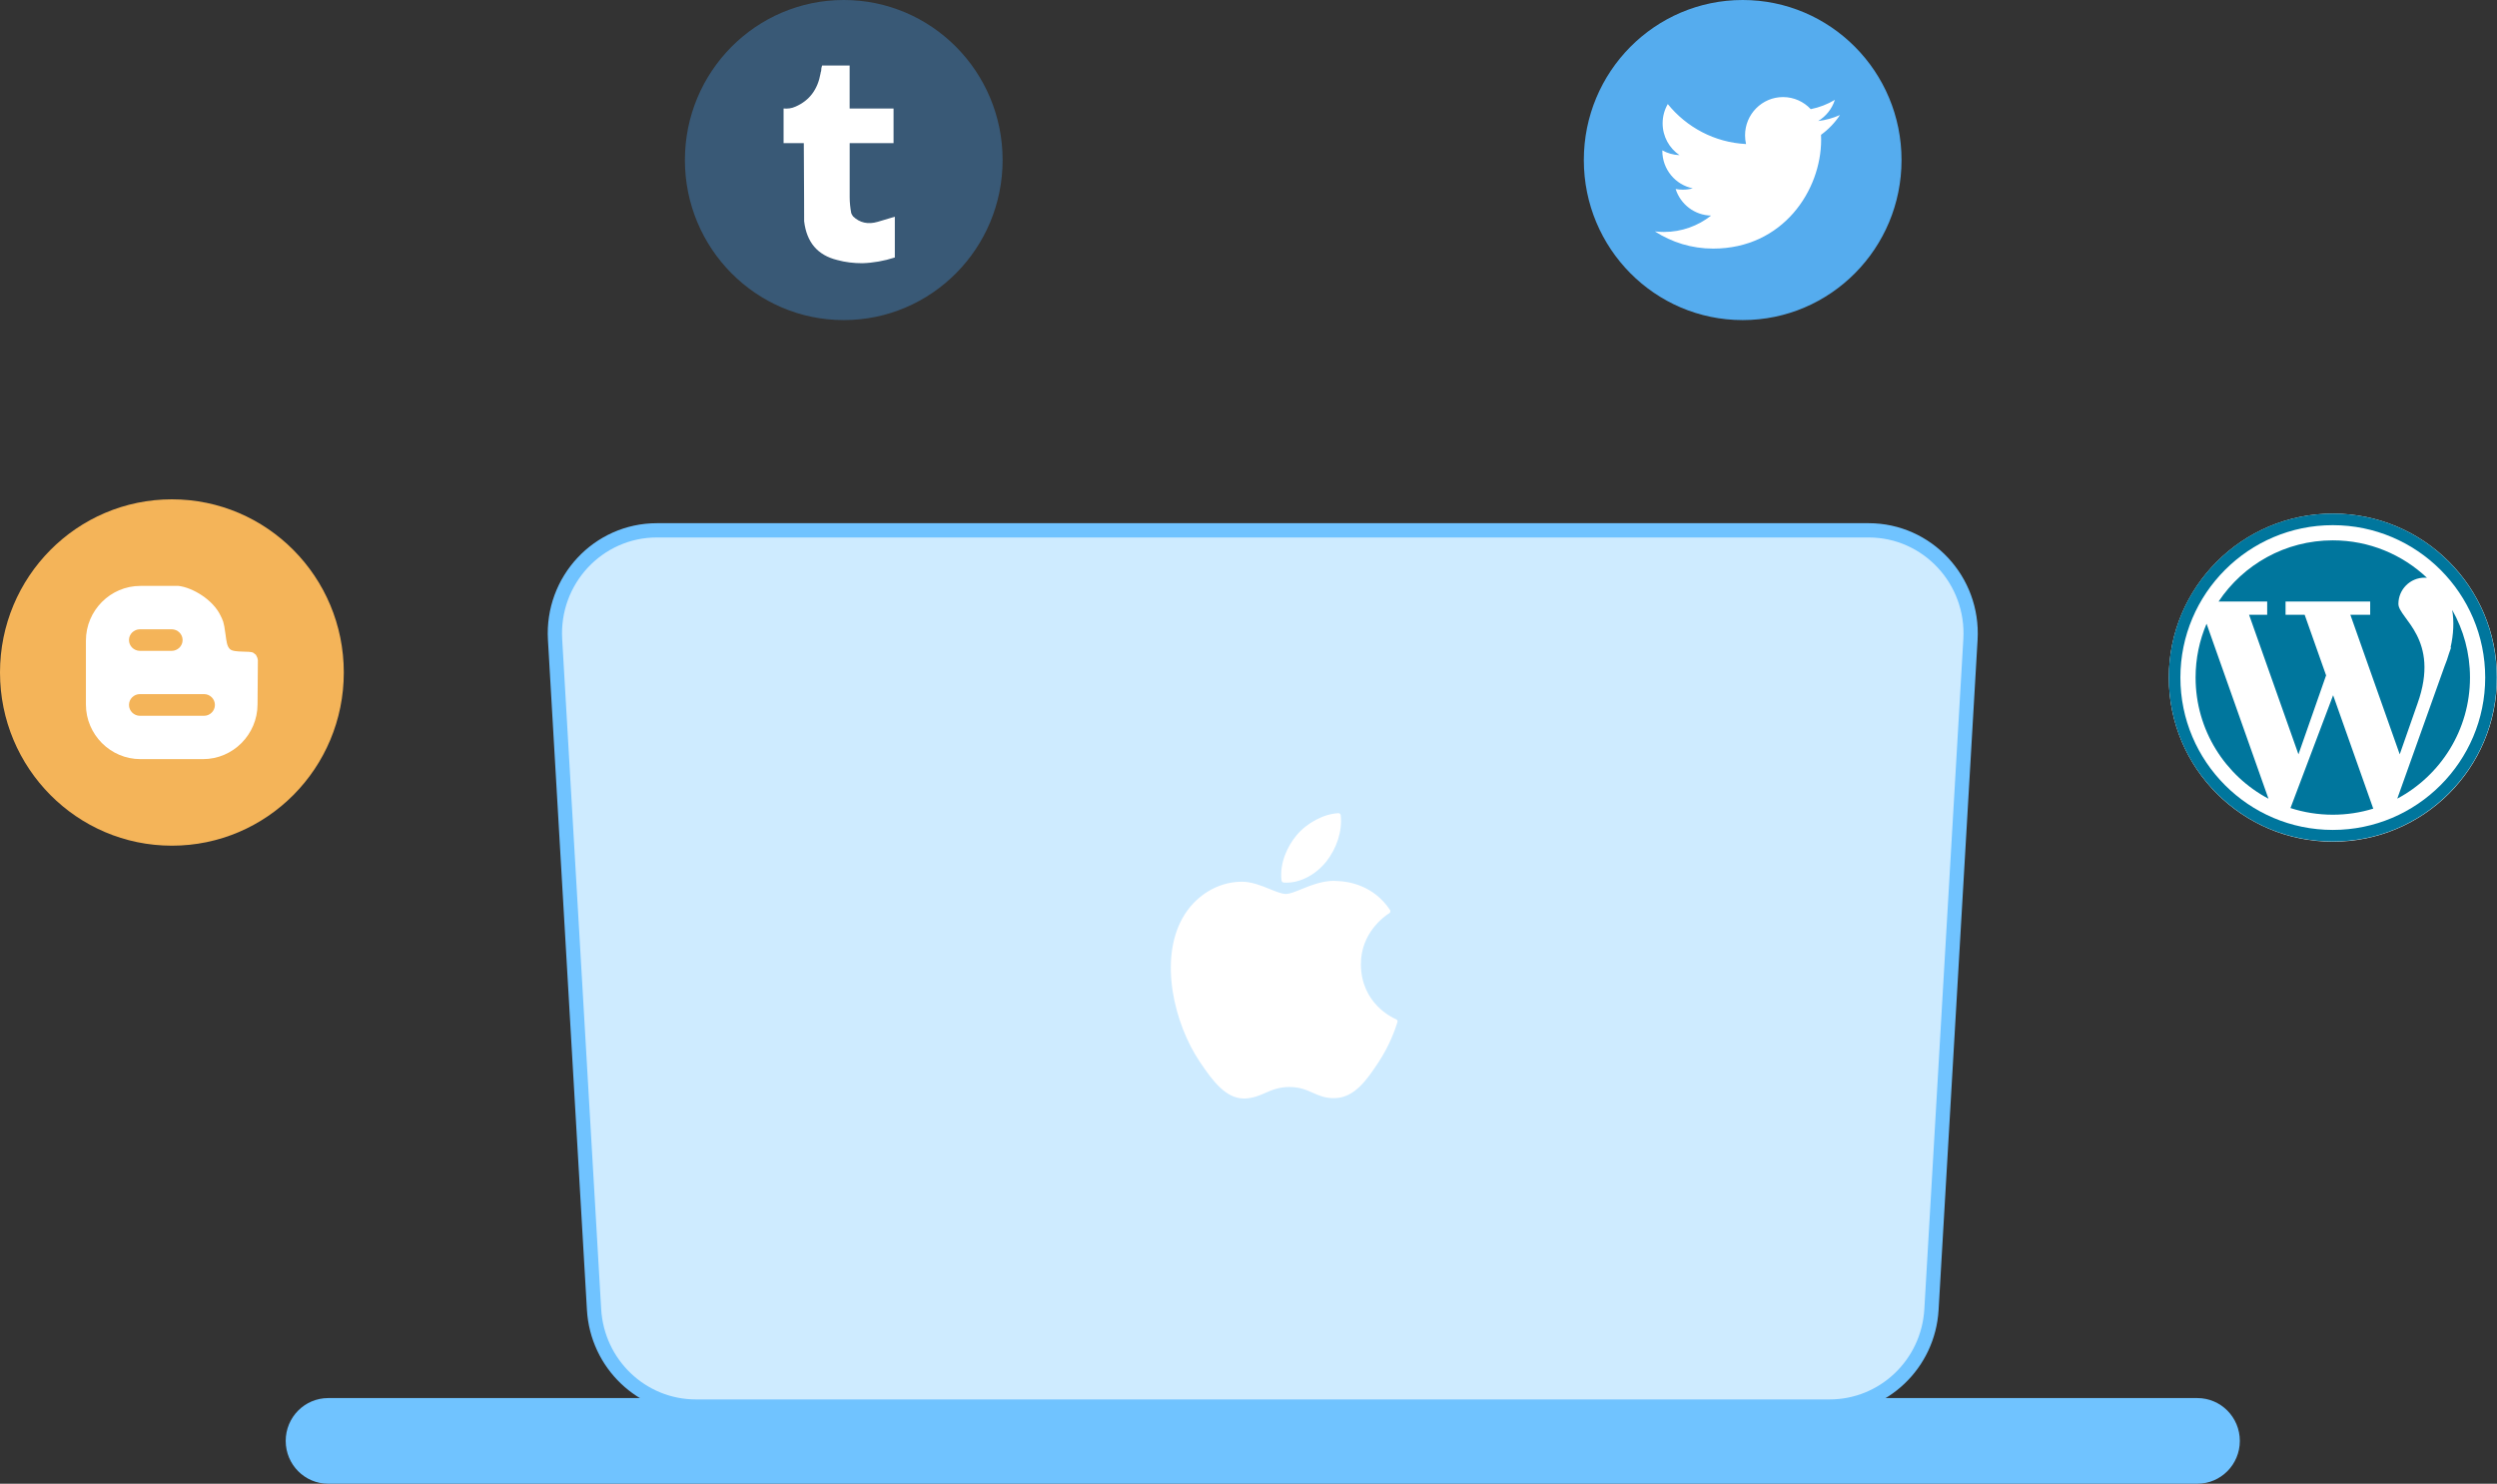 <?xml version="1.0" encoding="UTF-8"?>
<svg width="175px" height="104px" viewBox="0 0 175 104" version="1.1" xmlns="http://www.w3.org/2000/svg" xmlns:xlink="http://www.w3.org/1999/xlink">
    <rect x="0" y="0" width="175" height="104" fill="#333333" stroke="none"/>
    <!-- Generator: Sketch 51.3 (57544) - http://www.bohemiancoding.com/sketch -->
    <title>blogger-icon</title>
    <desc>Created with Sketch.</desc>
    <defs></defs>
    <g id="Page-1" stroke="none" stroke-width="1" fill="none" fill-rule="evenodd">
        <g id="Affiliates-Page-Copy" transform="translate(-368, -2144)">
            <g id="blogger-icon" transform="translate(368, 2144)">
                <g id="employee" transform="translate(20, 37)" fill-rule="nonzero">
                    <g id="Group-28">
                        <path d="M133.999,67 L3,67 C1.354,67 0.023,65.656 0.023,63.998 C0.023,62.341 1.355,60.997 3,60.997 L133.999,60.997 C135.645,60.997 136.977,62.341 136.977,63.998 C136.977,65.656 135.645,67 133.999,67 Z" id="Shape" fill="#70C3FF"></path>
                        <g id="Group-27" transform="translate(18, 0)" fill="#CEEBFF" stroke="#70C3FF">
                            <path d="M90.228,61.592 L10.771,61.592 C6.986,61.592 3.857,58.61 3.634,54.791 L0.901,7.823 C0.659,3.672 3.924,0.173 8.038,0.173 L92.961,0.173 C97.075,0.173 100.34,3.672 100.098,7.823 L97.365,54.791 C97.143,58.61 94.013,61.592 90.228,61.592 Z" id="Shape"></path>
                        </g>
                    </g>
                </g>
                <g id="wordpress" transform="translate(152, 36)">
                    <circle id="Oval-4" fill="#FFFFFF" cx="11.5" cy="11.5" r="11.5"></circle>
                    <path d="M6.894,7.093 L5.625,7.093 L9.085,16.874 L11.022,11.339 L9.521,7.093 L8.181,7.093 L8.181,6.161 L14.112,6.161 L14.112,7.093 L12.723,7.093 L16.183,16.874 L17.427,13.32 C19.058,8.766 16.09,7.347 16.09,6.331 C16.09,5.315 16.913,4.491 17.93,4.491 C17.985,4.491 18.038,4.494 18.09,4.499 C16.368,2.873 14.046,1.876 11.492,1.876 C8.153,1.876 5.212,3.578 3.489,6.161 L6.894,6.161 L6.894,7.093 L6.894,7.093 Z" id="Shape" fill="#00769D" fill-rule="nonzero"></path>
                    <path d="M1.876,11.492 C1.876,15.173 3.945,18.37 6.984,19.986 L2.645,7.72 C2.15,8.878 1.876,10.153 1.876,11.492 Z" id="Shape" fill="#00769D" fill-rule="nonzero"></path>
                    <path d="M19.86,6.754 C19.997,7.563 19.956,8.474 19.745,9.387 L19.783,9.387 L19.637,9.803 C19.551,10.103 19.443,10.41 19.32,10.711 L16.011,19.98 C19.043,18.362 21.107,15.168 21.107,11.492 C21.107,9.769 20.653,8.152 19.86,6.754 Z" id="Shape" fill="#00769D" fill-rule="nonzero"></path>
                    <path d="M8.526,20.64 C9.46,20.943 10.457,21.107 11.492,21.107 C12.479,21.107 13.431,20.958 14.328,20.681 L11.515,12.731 L8.526,20.64 Z" id="Shape" fill="#00769D" fill-rule="nonzero"></path>
                    <path d="M19.617,3.366 C17.447,1.195 14.561,0 11.492,0 C8.422,0 5.536,1.195 3.366,3.366 C1.195,5.536 0,8.422 0,11.492 C0,14.561 1.195,17.447 3.366,19.617 C5.536,21.788 8.422,22.983 11.492,22.983 C14.561,22.983 17.447,21.788 19.617,19.617 C21.788,17.447 22.983,14.561 22.983,11.492 C22.983,8.422 21.788,5.536 19.617,3.366 Z M11.492,22.173 C5.602,22.173 0.811,17.381 0.811,11.492 C0.811,5.602 5.602,0.811 11.492,0.811 C17.381,0.811 22.173,5.602 22.173,11.492 C22.173,17.381 17.381,22.173 11.492,22.173 Z" id="Shape" fill="#00769D" fill-rule="nonzero"></path>
                </g>
                <g id="Group-29" fill-rule="nonzero">
                    <g id="blogger" transform="translate(0, 35)">
                        <path d="M12.048,0 C18.701,0 24.095,5.435 24.095,12.139 C24.095,18.843 18.701,24.278 12.048,24.278 C5.394,24.278 0,18.842 0,12.139 C0,5.435 5.394,0 12.048,0 Z" id="Shape" fill="#F4B459"></path>
                        <path d="M18.038,11.111 L17.936,10.9 L17.767,10.766 C17.544,10.592 16.421,10.779 16.118,10.502 C15.904,10.304 15.87,9.946 15.805,9.464 C15.685,8.526 15.608,8.477 15.462,8.161 C14.933,7.033 13.498,6.186 12.512,6.068 L9.84,6.068 C7.739,6.068 6.021,7.795 6.021,9.905 L6.021,14.38 C6.021,16.485 7.739,18.21 9.84,18.21 L14.229,18.21 C16.332,18.21 18.039,16.486 18.05,14.38 L18.073,11.28 C18.073,11.28 18.038,11.111 18.038,11.111 Z M9.808,9.109 L12.03,9.109 C12.453,9.109 12.798,9.449 12.798,9.864 C12.798,10.278 12.454,10.621 12.03,10.621 L9.808,10.621 C9.384,10.621 9.039,10.278 9.039,9.864 C9.039,9.449 9.384,9.109 9.808,9.109 Z M14.301,15.173 L9.805,15.173 C9.382,15.173 9.04,14.825 9.04,14.413 C9.04,13.994 9.382,13.653 9.805,13.653 L14.301,13.653 C14.721,13.653 15.062,13.994 15.062,14.413 C15.062,14.825 14.721,15.173 14.301,15.173 Z" id="Shape" fill="#FFFFFF"></path>
                    </g>
                    <g id="twitter" transform="translate(111, 0)">
                        <ellipse id="Oval" fill="#55ACEE" cx="11.134" cy="11.218" rx="11.133" ry="11.218"></ellipse>
                        <path d="M17.953,8.062 C17.476,8.275 16.963,8.419 16.425,8.484 C16.974,8.152 17.396,7.627 17.595,7 C17.081,7.308 16.511,7.531 15.905,7.651 C15.42,7.13 14.728,6.804 13.962,6.804 C12.493,6.804 11.301,8.005 11.301,9.486 C11.301,9.696 11.325,9.901 11.37,10.097 C9.159,9.985 7.198,8.918 5.885,7.295 C5.656,7.691 5.524,8.152 5.524,8.643 C5.524,9.573 5.995,10.394 6.708,10.875 C6.272,10.861 5.862,10.741 5.503,10.539 C5.503,10.551 5.503,10.562 5.503,10.573 C5.503,11.872 6.421,12.956 7.638,13.202 C7.415,13.264 7.179,13.296 6.937,13.296 C6.765,13.296 6.598,13.28 6.436,13.249 C6.775,14.314 7.757,15.089 8.922,15.111 C8.011,15.83 6.864,16.258 5.617,16.258 C5.402,16.258 5.19,16.246 4.982,16.221 C6.159,16.982 7.558,17.426 9.061,17.426 C13.956,17.426 16.633,13.34 16.633,9.796 C16.633,9.68 16.63,9.564 16.625,9.45 C17.146,9.072 17.597,8.6 17.953,8.062 Z" id="Shape" fill="#FFFFFF"></path>
                    </g>
                    <g id="tumblr" transform="translate(48, 0)">
                        <ellipse id="Oval" fill="#395976" cx="11.134" cy="11.218" rx="11.133" ry="11.218"></ellipse>
                        <path d="M11.546,7.605 L11.546,4.592 L9.616,4.592 C9.573,4.702 9.551,4.837 9.551,4.971 C9.531,5.036 9.507,5.083 9.507,5.149 C9.309,6.266 8.733,7.045 7.758,7.471 C7.468,7.605 7.203,7.626 6.916,7.605 L6.916,10.034 L8.334,10.034 C8.357,13.452 8.357,15.214 8.357,15.303 L8.357,15.506 C8.535,16.997 9.309,17.891 10.683,18.227 C11.235,18.381 11.833,18.45 12.432,18.45 C13.206,18.426 13.959,18.292 14.713,18.049 L14.713,15.19 C14.273,15.324 13.871,15.437 13.517,15.547 C12.831,15.749 12.255,15.616 11.788,15.169 C11.744,15.101 11.678,15.011 11.655,14.922 C11.59,14.565 11.549,14.186 11.549,13.83 L11.549,10.034 L14.624,10.034 L14.624,7.605 L11.546,7.605 Z" id="Shape" fill="#FFFFFF"></path>
                    </g>
                </g>
                <g id="apple" transform="translate(82, 57)" fill="#FFFFFF" fill-rule="nonzero">
                    <path d="M0.876,7.352 C-0.768,10.286 0.277,14.739 2.095,17.439 C3.002,18.788 3.92,20 5.179,20 C5.202,20 5.226,20 5.25,19.999 C5.842,19.974 6.269,19.787 6.682,19.606 C7.145,19.403 7.625,19.193 8.377,19.193 C9.093,19.193 9.549,19.396 9.991,19.593 C10.426,19.786 10.875,19.987 11.537,19.974 C12.954,19.947 13.824,18.639 14.592,17.486 C15.393,16.282 15.795,15.113 15.931,14.666 L15.936,14.648 C15.962,14.569 15.925,14.482 15.851,14.447 C15.849,14.446 15.842,14.443 15.84,14.442 C15.59,14.337 13.401,13.338 13.378,10.615 C13.357,8.403 15.02,7.231 15.354,7.019 L15.369,7.009 C15.406,6.985 15.431,6.947 15.439,6.904 C15.448,6.86 15.439,6.815 15.415,6.779 C14.266,5.05 12.506,4.79 11.798,4.758 C11.695,4.748 11.589,4.742 11.482,4.742 C10.65,4.742 9.853,5.066 9.212,5.325 C8.77,5.505 8.388,5.66 8.125,5.66 C7.829,5.66 7.445,5.503 7,5.321 C6.405,5.079 5.731,4.803 5.018,4.803 C5.001,4.803 4.984,4.804 4.967,4.804 C3.308,4.829 1.74,5.806 0.876,7.352 Z" id="XMLID_229_"></path>
                    <path d="M11.799,0 C10.794,0.042 9.589,0.678 8.869,1.547 C8.256,2.276 7.658,3.493 7.816,4.719 C7.826,4.796 7.886,4.855 7.961,4.861 C8.029,4.866 8.098,4.869 8.167,4.869 C9.15,4.869 10.21,4.31 10.934,3.41 C11.695,2.459 12.081,1.239 11.964,0.146 C11.955,0.06 11.882,-0.003 11.799,0 Z" id="XMLID_230_"></path>
                </g>
            </g>
        </g>
    </g>
</svg>